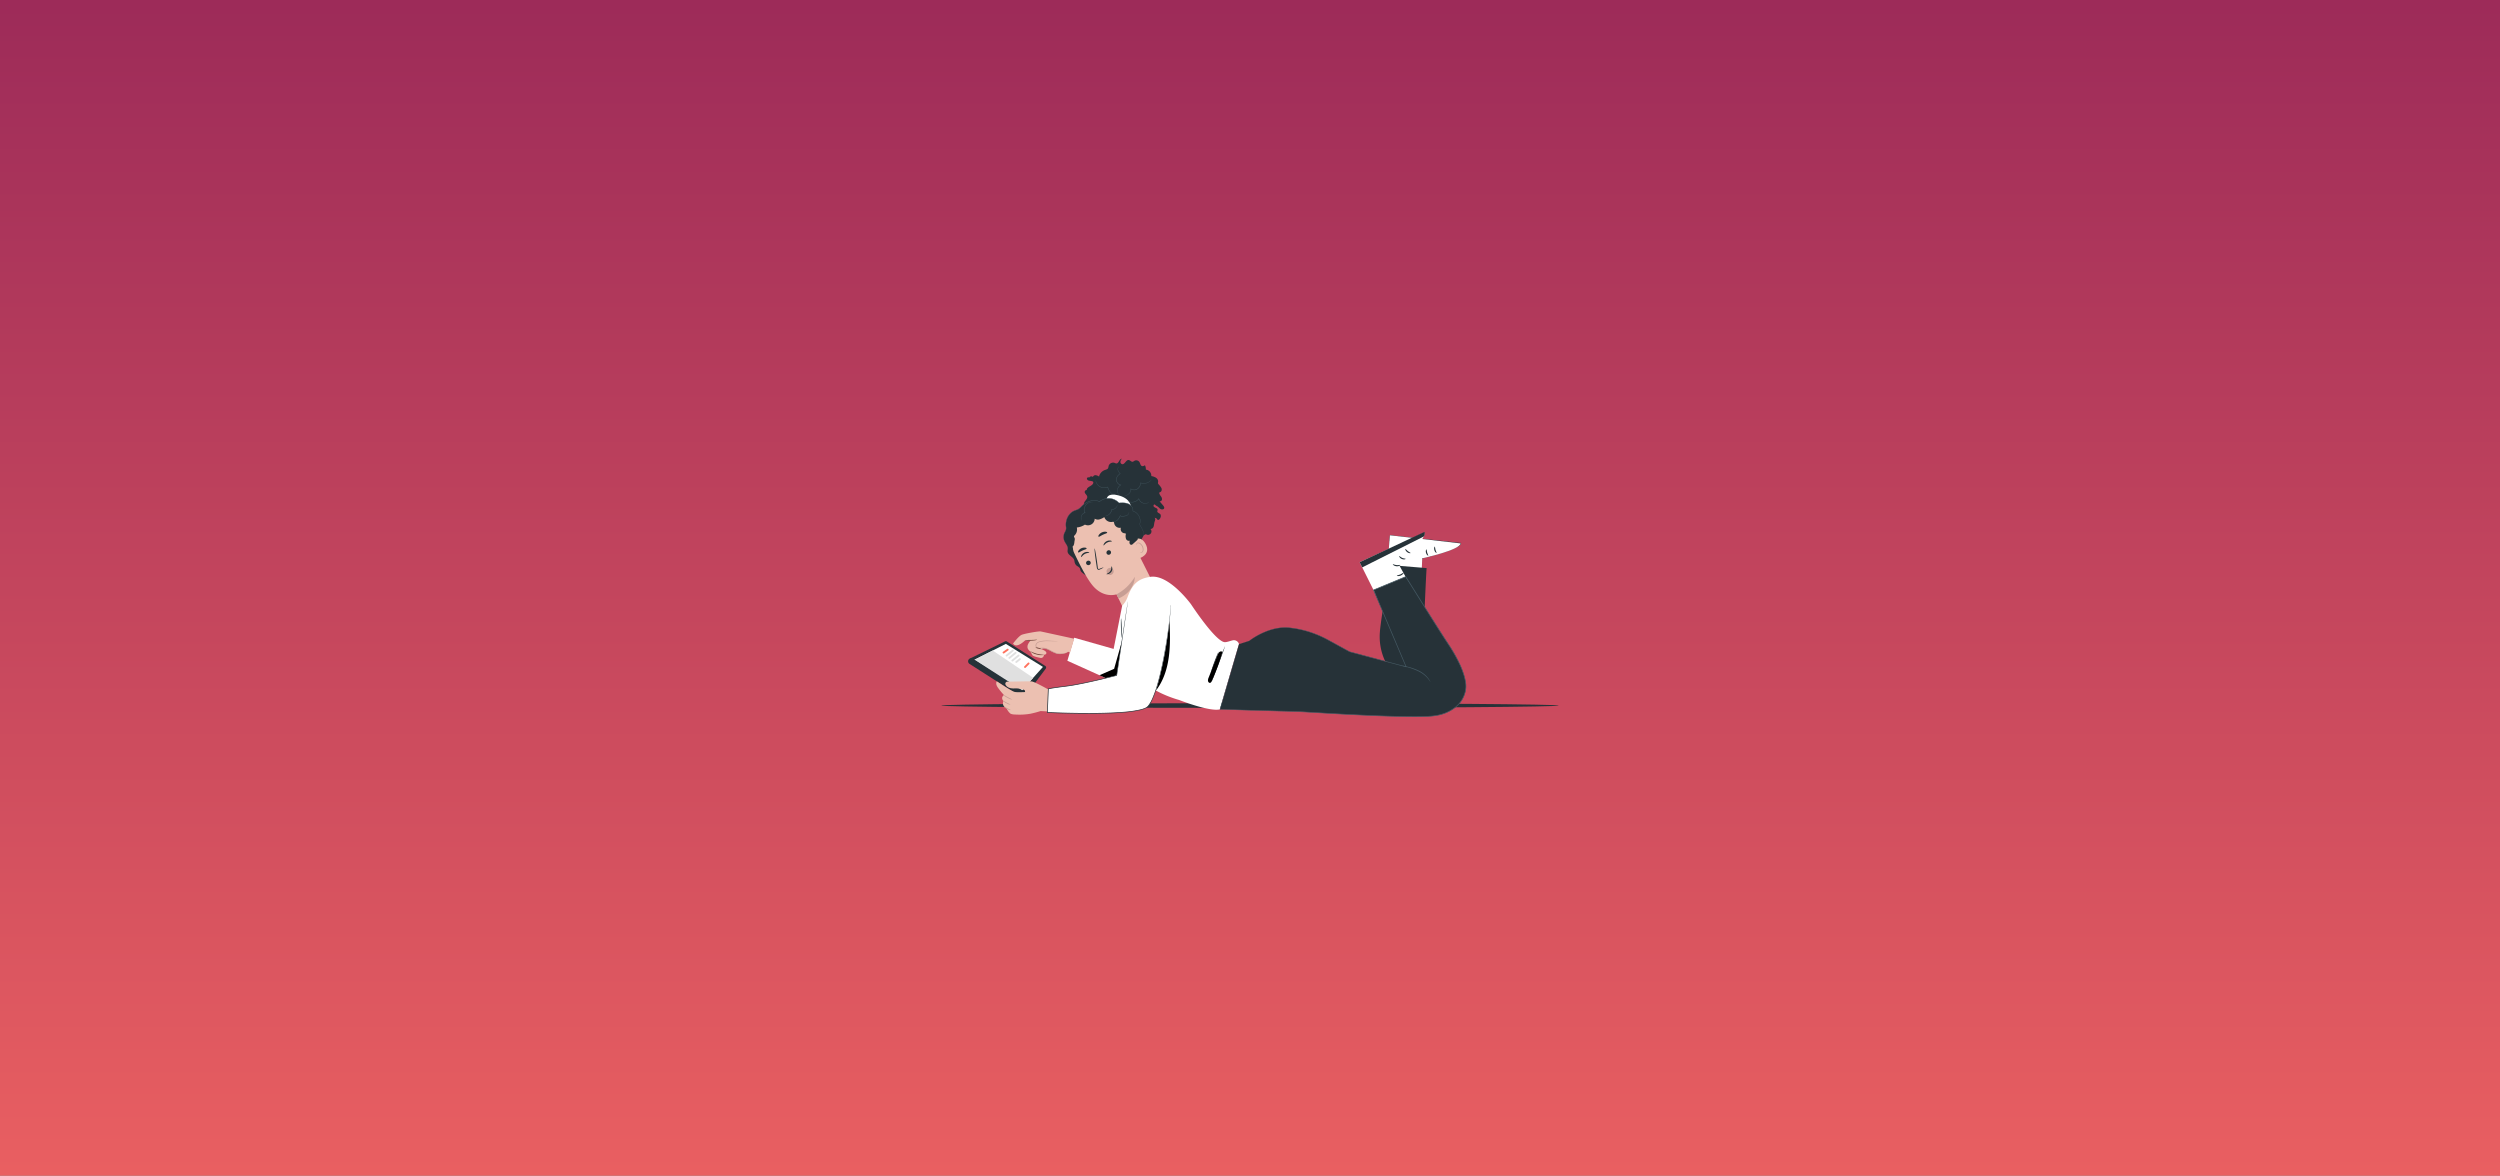 <svg xmlns="http://www.w3.org/2000/svg" xmlns:xlink="http://www.w3.org/1999/xlink" width="1801" height="847" viewBox="0 0 1801 847"><rect x="0" y="0" width="1801" height="847" fill="#808080" stroke="none"/><defs><linearGradient id="a" x1="0.5" x2="0.5" y2="1" gradientUnits="objectBoundingBox"><stop offset="0" stop-color="#9d2b59"/><stop offset="1" stop-color="#e95f61"/></linearGradient></defs><g transform="translate(2548 -1183)"><rect width="1801" height="847" transform="translate(-2548 1183)" fill="url(#a)"/><path d="M445.029,416.53c0,.945-99.631,1.707-222.5,1.707C99.61,418.237,0,417.475,0,416.53s99.61-1.707,222.525-1.707c122.873,0,222.5.762,222.5,1.707" transform="translate(-1870.015 1274.746)" fill="#263238"/><path d="M113.882,249.742a6.679,6.679,0,0,1,4.147-4.251c.791-.27,1.715-.444,2.17-1.145a5.378,5.378,0,0,0,.458-1.722,3.385,3.385,0,0,1,4.316-2.255,4.015,4.015,0,0,0,1.276.428c1.825.051,2.1-3.458,3.922-3.389a3.83,3.83,0,0,0-1,2.063,1.738,1.738,0,0,0,1.115,1.832c1.941.53,2.87-3.231,4.867-2.981,1.077.135,1.868,1.468,2.927,1.233a3.69,3.69,0,0,0,1.08-.629,2.782,2.782,0,0,1,3.708.851c.636,1.023.736,2.6,1.9,2.93a2.605,2.605,0,0,0,2.057-.666,7.232,7.232,0,0,1,.689,3.2,4.361,4.361,0,0,1,3.891,4.631,9.317,9.317,0,0,1,3.391,1.209,3.24,3.24,0,0,1,1.526,3.069,2.938,2.938,0,0,0-.114.812,1.626,1.626,0,0,0,.385.792,14.942,14.942,0,0,1,2.092,2.714c.473,1.045.26,2.547-.809,2.96-.25.1-.552.145-.689.375a.757.757,0,0,0-.02.588,7.8,7.8,0,0,0,1.226,2.133,3.294,3.294,0,0,1,.715,2.3c-.14.812-1.048,1.513-1.794,1.161q1.281,1.5,2.56,3.008c.507.6,1.049,1.352.8,2.093-.33.972-1.756,1.03-2.63.491s-1.479-1.442-2.366-1.956a6.165,6.165,0,0,1-1.082-.635c-.246-.221-.445-.533-.767-.61-.648-.155-1.044.835-.69,1.4a3.524,3.524,0,0,0,1.65,1.068c.6.281,1.231.793,1.177,1.457-.026.32-.213.612-.23.933-.061,1.111,1.634,1.335,2.267,2.249a2.685,2.685,0,0,1-.011,2.372c-.328.948-1.312,2.066-2.108,1.454-.276-.212-.392-.575-.642-.818a2.517,2.517,0,0,0-1.111-.475,5.218,5.218,0,0,1-2.514-1.626c1.218.567,2.625,1.416,2.613,2.76a5.579,5.579,0,0,1-.446,1.616c-.339,1.048-.311,2.187-.635,3.24a2.569,2.569,0,0,1-2.3,2.029,2.479,2.479,0,0,1-2.65,4.037,2.172,2.172,0,0,0-.871-.243,1.774,1.774,0,0,0-.86.447,5.367,5.367,0,0,1-5.578.408l.732-.745a12.482,12.482,0,0,1-5.712.972c-1.93-.285-3.83-1.8-3.85-3.749-.009-.845.271-1.854-.356-2.421a2.09,2.09,0,0,0-1.669-.279l-7.267.847a6.463,6.463,0,0,1-3.494-.239,2.229,2.229,0,0,1-1.224-2.906,6.346,6.346,0,0,0-3.285-1.274c-1.333-.116-2.671.194-4.007.138a3.618,3.618,0,0,1-3.316-1.852c-.51-1.236.691-2.973,1.944-2.5-1.048-1.727-4.322-.265-5.475-1.924-.936-1.347.558-3.015.972-4.6-.444-.41-1.119-.482-1.574-.879-.955-.832-.378-2.413.41-3.4s1.8-2.1,1.506-3.333c-.3-1.261-1.9-2.07-1.785-3.361a1.432,1.432,0,0,1,1.488-1.248c-.191-2.488,4.5-2.836,4.7-5.322a.907.907,0,0,0-.113-.571.964.964,0,0,0-.4-.31,10.126,10.126,0,0,0-2.373-.479c-.793-.164-1.641-.674-1.713-1.481s1.229-1.415,1.57-.68a1.78,1.78,0,0,1,2.748-.581,1.927,1.927,0,0,1,2.07-1.257,5.633,5.633,0,0,1,2.409,1.009" transform="translate(-1870.015 1276.081)" fill="#263238"/><path d="M134.994,267.928c-2.169-2.625-5.588-3.891-8.942-4.477a8.721,8.721,0,0,0-4.237.065,3.655,3.655,0,0,0-2.62,3.059l1.267,2.025c1.474,3.5,5.531,4.978,8.391,7.473,1.244,1.085,2.53,2.5,4.177,2.38a3.544,3.544,0,0,0,2.241-1.189c2.345-2.469,1.892-6.711-.277-9.336" transform="translate(-1870.015 1276.081)" fill="#fff"/><path d="M143.347,283.3a7.613,7.613,0,0,0-5.2-8.258c.4-2.2-1.317-4.336-3.381-5.191s-4.384-.735-6.614-.6a10.247,10.247,0,0,0-14.06-.942c-4.178-2.178-9.441-.045-12.8,3.257a12,12,0,0,1-2.613,2.236,19.506,19.506,0,0,1-2.371.88c-4.348,1.632-6.839,6.648-6.394,11.27a8.481,8.481,0,0,1,.083,2.219,11.58,11.58,0,0,1-1.144,2.677,7.35,7.35,0,0,0,.091,6.119c.78,1.61,2.178,3.012,2.283,4.8.053.895-.237,1.8-.1,2.682.412,2.566,4,3.489,4.76,5.974.155.507.178,1.044.292,1.562a4.532,4.532,0,0,0,1.743,2.662,6.482,6.482,0,0,1,1.958,1.536,7.384,7.384,0,0,1,.553,1.814c.445,1.488,6.115,5.1,7.665,5.211l34.785-18.283a7.343,7.343,0,0,0,2.014-8.259,2.683,2.683,0,0,1-.361-1.446,3.15,3.15,0,0,1,.615-1.122c1.586-2.394.212-5.6-1.376-7.992a3.487,3.487,0,0,1-.548-1.067,4.378,4.378,0,0,1,.12-1.736" transform="translate(-1870.015 1276.081)" fill="#263238"/><path d="M133.456,288.68c-3.188-6.182-10.812-11.158-18.507-10.885a25.973,25.973,0,0,0-9.994,2.615,15.913,15.913,0,0,0-7.244,6.1c-1.668,1.473-5.222,11.631-1.853,18.774,3.742,7.935,8.623,17.475,12.685,22.7,8.166,10.5,17.792,7.1,17.792,7.1l4.289,8.884,12.018,10.178,10.71-17.46,2.334-3.773Z" transform="translate(-1870.015 1276.081)" fill="#ecc0b1"/><path d="M123.9,317.162a2.579,2.579,0,0,0-1.492-1.045,2.633,2.633,0,0,0-2.956,1.222c-.583,1.022-.2,2.1.515,3.165.813.437,1.495.93,2.358.6a3.442,3.442,0,0,0,.394-.173,2.878,2.878,0,0,0,1.415-1.535,2.564,2.564,0,0,0-.234-2.235" transform="translate(-1870.015 1276.081)" fill="#c79e94"/><path d="M104.589,313.162a1.685,1.685,0,0,0,2.243.705,1.611,1.611,0,0,0,.788-2.169,1.685,1.685,0,0,0-2.241-.706,1.612,1.612,0,0,0-.79,2.17" transform="translate(-1870.015 1276.081)" fill="#263238"/><path d="M100.932,308.242c.289.092.951-1.351,2.541-2.222,1.576-.893,3.192-.718,3.257-1.007.037-.133-.341-.378-1.051-.468a4.639,4.639,0,0,0-2.739.568,4.445,4.445,0,0,0-1.89,2.01c-.282.643-.255,1.083-.118,1.119" transform="translate(-1870.015 1276.081)" fill="#263238"/><path d="M117.131,315.662a12.023,12.023,0,0,0-2.835.956c-.429.181-.857.312-1.078.073a2.355,2.355,0,0,1-.391-1.351q-.24-1.787-.5-3.748c-.757-5.313-1.543-9.592-1.757-9.56s.226,4.366.983,9.679q.3,1.957.563,3.739a2.676,2.676,0,0,0,.666,1.707,1.163,1.163,0,0,0,.994.225,3.128,3.128,0,0,0,.741-.283,11.751,11.751,0,0,0,2.616-1.437" transform="translate(-1870.015 1276.081)" fill="#263238"/><path d="M126.335,335.082a33.551,33.551,0,0,0,13.2-12.626s.366,10.37-11.743,15.638Z" transform="translate(-1870.015 1276.081)" fill="#c79e94"/><path d="M98.789,304.9c.48.241,1.553-.689,3.039-1.353,1.464-.712,2.869-.939,2.989-1.46.045-.248-.318-.54-1.025-.659a5.159,5.159,0,0,0-4.858,2.267c-.36.617-.365,1.081-.145,1.2" transform="translate(-1870.015 1276.081)" fill="#263238"/><path d="M122.214,304.107a1.685,1.685,0,0,1-.687,2.249,1.612,1.612,0,0,1-2.234-.576,1.686,1.686,0,0,1,.685-2.249,1.613,1.613,0,0,1,2.236.576" transform="translate(-1870.015 1276.081)" fill="#263238"/><path d="M123,296.895c-.088.29-1.652.02-3.27.839-1.627.795-2.4,2.227-2.672,2.116-.131-.044-.118-.494.209-1.131a4.631,4.631,0,0,1,2.017-1.937,4.445,4.445,0,0,1,2.726-.423c.69.132,1.038.4.99.536" transform="translate(-1870.015 1276.081)" fill="#263238"/><path d="M119.64,290.633c-.134.528-1.577.775-3.088,1.513-1.533.691-2.651,1.643-3.137,1.406-.222-.122-.207-.591.175-1.219a5.476,5.476,0,0,1,5.014-2.352c.721.11,1.085.4,1.036.652" transform="translate(-1870.015 1276.081)" fill="#263238"/><path d="M137.611,300.605c-.47-.858-.593-3.424.181-4.022,2.065-1.6,6.237-3.66,9.437,2.058,4.375,7.816-4.375,10.6-4.515,10.379-.109-.169-3.481-5.452-5.1-8.415" transform="translate(-1870.015 1276.081)" fill="#ecc0b1"/><path d="M143.273,304.958c.02-.044.189.019.479,0a1.56,1.56,0,0,0,1.029-.549c.657-.765.618-2.465-.132-3.895a5.161,5.161,0,0,0-1.472-1.737,1.8,1.8,0,0,0-1.61-.471.8.8,0,0,0-.6.822c.018.278.155.406.121.442-.011.032-.241-.037-.358-.394a.993.993,0,0,1,.033-.663,1.177,1.177,0,0,1,.642-.62,2.189,2.189,0,0,1,2.1.416,5.291,5.291,0,0,1,1.691,1.915c.832,1.6.85,3.528-.1,4.487a1.674,1.674,0,0,1-1.361.489c-.35-.057-.489-.209-.47-.238" transform="translate(-1870.015 1276.081)" fill="#c79e94"/><path d="M94.176,306.349a5.212,5.212,0,0,0,.185-5.581c1.223-.266,1.546-2.207,1.659-3.453s.611-2.12-.039-3.19a1.429,1.429,0,0,1-.272-.68c-.006-.389.313-.692.582-.972a6,6,0,0,0,1.453-5.558,12.7,12.7,0,0,0,5.866-2.071,4.851,4.851,0,0,0,7.021-4.27,4.343,4.343,0,0,0,3.584.477,12.858,12.858,0,0,0,3.353-1.613,5.138,5.138,0,0,0,5.766,3.468,1.247,1.247,0,0,1,.968.03c.284.2.312.6.36.942a4.044,4.044,0,0,0,4.854,3.205,3.016,3.016,0,0,0,2.515,4.008c.38.015.867.018,1,.372a.856.856,0,0,1,.011.43,5.87,5.87,0,0,0,.189,3.274,2.166,2.166,0,0,0,2.71,1.244,2.864,2.864,0,0,0-.052,2.267,1.255,1.255,0,0,0,1.937.408c.213-.254,3.7-3.171,3.741-3.5.563-4.236-4.062-6.03-6.337-9.647a27.789,27.789,0,0,0-9.224-8.736,20.317,20.317,0,0,0-4.867-2.249,27.116,27.116,0,0,0-6.063-.8,24.717,24.717,0,0,0-7.946.462c-4.784,1.33-8.339,5.289-11.285,9.287a21.056,21.056,0,0,0-2.88,4.858,19.061,19.061,0,0,0-1.012,6.666,23.735,23.735,0,0,0,1.579,9.6" transform="translate(-1870.015 1276.081)" fill="#263238"/><path d="M91.127,304.45a3.4,3.4,0,0,1-.039-1.075c.023-.352.091-.785.1-1.3a4.157,4.157,0,0,0-.365-1.708,13.036,13.036,0,0,0-1.1-1.924,9.8,9.8,0,0,1-1.218-2.365,7.454,7.454,0,0,1-.324-3.04,7.3,7.3,0,0,1,.356-1.642,10.968,10.968,0,0,1,.734-1.6,5.574,5.574,0,0,0,.629-1.684,7.3,7.3,0,0,0-.067-1.886,12.018,12.018,0,0,1,2-8.092,10.717,10.717,0,0,1,1.5-1.748,9.615,9.615,0,0,1,1.936-1.365,11.084,11.084,0,0,1,1.1-.5c.381-.138.768-.254,1.149-.383a5.758,5.758,0,0,0,2.1-1.148c.627-.524,1.178-1.156,1.805-1.734a15.734,15.734,0,0,1,4.3-2.9,13.642,13.642,0,0,1,2.537-.838,8.829,8.829,0,0,1,5.384.442l.5.227-.152.019a10.39,10.39,0,0,1,14.247.958l-.1-.045a28.5,28.5,0,0,1,3.55-.055,9.439,9.439,0,0,1,3.349.779A6.136,6.136,0,0,1,137.55,272a4.229,4.229,0,0,1,.705,3.066l-.079-.127a7.412,7.412,0,0,1,4.018,3.041,7.593,7.593,0,0,1,1.322,4.351,7.436,7.436,0,0,1-.1,1.064,9.5,9.5,0,0,0-.157,1,1.92,1.92,0,0,0,.142.923,5.423,5.423,0,0,0,.469.8,14.666,14.666,0,0,1,1.55,3.027,7.1,7.1,0,0,1,.47,2.692,4.394,4.394,0,0,1-.523,1.944c-.259.49-.561.79-.68,1.045a1.958,1.958,0,0,0-.156.394,1.051,1.051,0,0,1,.125-.41c.113-.264.408-.576.652-1.06a4.379,4.379,0,0,0,.483-1.916,7.068,7.068,0,0,0-.492-2.645,14.724,14.724,0,0,0-1.559-2.985,5.484,5.484,0,0,1-.488-.825,2.066,2.066,0,0,1-.162-1,9.727,9.727,0,0,1,.152-1.016,7.073,7.073,0,0,0,.087-1.036,7.414,7.414,0,0,0-1.309-4.234,7.213,7.213,0,0,0-3.912-2.941l-.1-.028.019-.1a4.006,4.006,0,0,0-.68-2.9,5.924,5.924,0,0,0-2.415-2.059,9.213,9.213,0,0,0-3.264-.749,28.263,28.263,0,0,0-3.518.062l-.064,0-.042-.049a10.138,10.138,0,0,0-13.872-.924l-.065.058-.087-.039-.486-.219a8.569,8.569,0,0,0-5.221-.426,13.356,13.356,0,0,0-2.483.819,15.485,15.485,0,0,0-4.23,2.844c-.616.566-1.171,1.2-1.818,1.741a6.1,6.1,0,0,1-1.037.716,7.288,7.288,0,0,1-1.148.476c-.387.129-.772.244-1.145.378a11.019,11.019,0,0,0-1.073.48,9.326,9.326,0,0,0-1.887,1.325,10.422,10.422,0,0,0-1.471,1.7A11.82,11.82,0,0,0,90.04,286.2a7.375,7.375,0,0,1,.057,1.939,5.755,5.755,0,0,1-.656,1.742,10.839,10.839,0,0,0-.733,1.574,7.206,7.206,0,0,0-.357,1.6,7.339,7.339,0,0,0,.3,2.977,9.784,9.784,0,0,0,1.182,2.342,12.91,12.91,0,0,1,1.088,1.952,4.22,4.22,0,0,1,.348,1.751c-.017.519-.094.95-.125,1.3a5.267,5.267,0,0,0-.031.8c.008.179.023.271.016.272" transform="translate(-1870.015 1276.081)" fill="#455a64"/><path d="M109.457,268.605c0,.024-.273-.005-.757.016a6.037,6.037,0,0,0-1.986.438,5.664,5.664,0,0,0-2.377,1.79,5.842,5.842,0,0,0-1.185,3.415,4.99,4.99,0,0,0,.1,1.1,1.118,1.118,0,0,0,.51.8l.338.163-.366.083a3.706,3.706,0,0,0-2.271,1.62,3.58,3.58,0,0,0-.537,2.183,3.9,3.9,0,0,0,.4,1.462c.161.321.281.48.264.492s-.041-.03-.1-.1a2.542,2.542,0,0,1-.241-.345,3.744,3.744,0,0,1,.022-3.81,3.9,3.9,0,0,1,2.406-1.755l-.028.246a1.366,1.366,0,0,1-.657-.971,5.178,5.178,0,0,1-.1-1.168,5.992,5.992,0,0,1,1.259-3.563,5.7,5.7,0,0,1,2.5-1.815,5.608,5.608,0,0,1,2.054-.366,4.011,4.011,0,0,1,.566.044.573.573,0,0,1,.193.045" transform="translate(-1870.015 1276.081)" fill="#455a64"/><path d="M127.142,270.648a1.334,1.334,0,0,1-.121.431,5.793,5.793,0,0,1-.551,1.1,4.268,4.268,0,0,1-1.31,1.328,3.2,3.2,0,0,1-2.273.478l.159-.122c-.017.146-.035.3-.054.449s-.065.3-.1.456a5.436,5.436,0,0,1-1.295,2.3,5.552,5.552,0,0,1-1.743,1.259,4.937,4.937,0,0,1-1.393.4,1.775,1.775,0,0,1-.53.005,7.707,7.707,0,0,0,1.84-.573,5.651,5.651,0,0,0,1.643-1.256,5.344,5.344,0,0,0,1.217-2.2c.031-.145.068-.289.094-.431s.035-.286.052-.424l.019-.149.141.028a3.016,3.016,0,0,0,2.1-.419,4.317,4.317,0,0,0,1.286-1.225c.579-.844.775-1.455.819-1.435" transform="translate(-1870.015 1276.081)" fill="#455a64"/><path d="M135.283,275.662c.008,0,.028.05.059.155a1.519,1.519,0,0,1,.033.476,2.387,2.387,0,0,1-.8,1.534,4.551,4.551,0,0,1-2.378.985,14.571,14.571,0,0,1-1.508.19,2.451,2.451,0,0,1-1.626-.4l-.118-.1.216-.045a10.248,10.248,0,0,1-1.565,2.675,4.611,4.611,0,0,1-2.082,1.435,3.316,3.316,0,0,1-1.7.126,2.034,2.034,0,0,1-.445-.135c-.1-.043-.145-.07-.14-.078.007-.024.213.06.6.111a3.478,3.478,0,0,0,1.62-.2,4.547,4.547,0,0,0,1.954-1.417,10.489,10.489,0,0,0,1.505-2.621l.072-.166.144.121.1.083a2.22,2.22,0,0,0,1.45.345c.507-.025,1.009-.1,1.478-.171a4.5,4.5,0,0,0,2.292-.882,2.38,2.38,0,0,0,.828-1.4,4.247,4.247,0,0,0,.012-.619" transform="translate(-1870.015 1276.081)" fill="#455a64"/><path d="M128.337,243c.009.017-.133.08-.337.272a2.043,2.043,0,0,0-.566,1.045,2.794,2.794,0,0,0,.23,1.825,8.192,8.192,0,0,0,1.467,1.981l.1.11-.134.067a5.106,5.106,0,0,0-2.262,2.319,3.96,3.96,0,0,0,.018,3.566,3.671,3.671,0,0,0,2.576,1.992l.377.062-.337.181a4.62,4.62,0,0,0-2.261,2.94,4.428,4.428,0,0,0,.316,2.961,4.807,4.807,0,0,0,1.214,1.591c.361.306.59.431.579.45a.625.625,0,0,1-.174-.079,3.234,3.234,0,0,1-.46-.3,4.623,4.623,0,0,1-1.307-1.587,4.546,4.546,0,0,1-.386-3.086,4.823,4.823,0,0,1,2.357-3.118l.04.244a3.918,3.918,0,0,1-2.774-2.125,4.024,4.024,0,0,1-.462-1.947,4.514,4.514,0,0,1,.451-1.855A5.292,5.292,0,0,1,129,248.1l-.033.177a8.128,8.128,0,0,1-1.467-2.056,2.9,2.9,0,0,1-.189-1.933,2.022,2.022,0,0,1,.647-1.065,1.323,1.323,0,0,1,.277-.179.327.327,0,0,1,.106-.041" transform="translate(-1870.015 1276.081)" fill="#455a64"/><path d="M151.679,252.346c.006,0-.024.054-.087.146a4.868,4.868,0,0,1-.293.395,6.352,6.352,0,0,1-1.386,1.225,7.085,7.085,0,0,1-2.63,1.056,6.788,6.788,0,0,1-3.6-.283l.171-.113a5.7,5.7,0,0,1-2.208,4.361,4.322,4.322,0,0,1-5.052.063l.2-.12a3.588,3.588,0,0,1-.214,1.851,4.786,4.786,0,0,1-.889,1.435,6.58,6.58,0,0,1-2.254,1.561,13.034,13.034,0,0,1-1.68.6,3.568,3.568,0,0,1-.619.148,4.022,4.022,0,0,1,.594-.225,16.829,16.829,0,0,0,1.641-.657,6.592,6.592,0,0,0,2.16-1.561,3.882,3.882,0,0,0,1.015-3.106l-.052-.315.251.195a4.086,4.086,0,0,0,4.741-.084,5.481,5.481,0,0,0,2.115-4.152l.008-.173.163.06a6.643,6.643,0,0,0,3.473.309,7.1,7.1,0,0,0,2.584-.976,8.347,8.347,0,0,0,1.849-1.636" transform="translate(-1870.015 1276.081)" fill="#455a64"/><path d="M149.735,268.35c.006,0,.021.068-.014.193a.917.917,0,0,1-.336.442,4.129,4.129,0,0,1-1.894.662,4.862,4.862,0,0,1-2.913-.574,4.978,4.978,0,0,1-2.29-2.807l-.009-.027.24.037a5.819,5.819,0,0,1-2.91,2.158,6.479,6.479,0,0,1-2.951.278,7.211,7.211,0,0,1-1.924-.529,2.681,2.681,0,0,1-.644-.343,10.864,10.864,0,0,0,2.59.683,6.493,6.493,0,0,0,2.847-.323,5.666,5.666,0,0,0,2.769-2.077l.153-.221.088.258.008.025a4.711,4.711,0,0,0,4.927,3.272,4.323,4.323,0,0,0,1.851-.557.921.921,0,0,0,.412-.55" transform="translate(-1870.015 1276.081)" fill="#455a64"/><path d="M111.323,252.692a7.637,7.637,0,0,0,.966,2.607,6.034,6.034,0,0,0,5.668,2.866,6.137,6.137,0,0,0,2.05-.52l.151-.068.033.162a7.837,7.837,0,0,0,1.1,2.693,7.989,7.989,0,0,0,1.539,1.748,5.818,5.818,0,0,0,.705.526.678.678,0,0,0,.591.092.451.451,0,0,0,.263-.269c.025-.086.01-.138.021-.14s.037.046.025.149a.48.48,0,0,1-.271.342.764.764,0,0,1-.691-.057,5.445,5.445,0,0,1-.75-.511,7.781,7.781,0,0,1-1.623-1.754,7.863,7.863,0,0,1-1.17-2.767l.184.093a6.268,6.268,0,0,1-2.139.55,6.36,6.36,0,0,1-3.681-.839,6.274,6.274,0,0,1-2.171-2.2,6.033,6.033,0,0,1-.739-1.946,4.528,4.528,0,0,1-.068-.562.575.575,0,0,1,0-.2" transform="translate(-1870.015 1276.081)" fill="#455a64"/><path d="M122.691,314.967c-.251.062.257,1.712-.79,3.32s-2.858,1.972-2.8,2.206c.009.111.49.2,1.238-.011a4.3,4.3,0,0,0,2.366-1.749,3.747,3.747,0,0,0,.557-2.751c-.152-.708-.462-1.06-.572-1.015" transform="translate(-1870.015 1276.081)" fill="#263238"/><path d="M130.426,343.28s7.046,46.676,15.572,54.857c9.118,8.747,25.5,13.06,25.5,13.06s21.807,8.624,29.387,6.743l13.708-47a3.839,3.839,0,0,0-3.719-2.82c-1.358-.049-5.276,1.78-7.051,1.352-7.1-1.714-23.745-27.172-23.745-27.172s-15.81-21.794-29.287-19.828c-9.24,1.348-13.066,5.465-16.546,14.78a17.069,17.069,0,0,1-3.823,6.027" transform="translate(-1870.015 1276.081)" fill="#fff"/><path d="M130.426,343.28l-6.149,31.132-28.419-8.075L90.95,382.929l48.081,21.712,9.463-39.36Z" transform="translate(-1870.015 1276.081)" fill="#fff"/><path d="M194.714,398.193c-.134-.051,1.957-5.879,4.67-13.016s5.022-12.882,5.157-12.831-1.956,5.878-4.67,13.017-5.023,12.881-5.157,12.83" transform="translate(-1870.015 1276.081)" fill="#263238"/><path d="M194.181,391.663a131.423,131.423,0,0,1,5.719-15.522,65.8,65.8,0,0,1-2.615,7.851,65.824,65.824,0,0,1-3.1,7.671" transform="translate(-1870.015 1276.081)" fill="#263238"/><path d="M129.686,352.287a68.482,68.482,0,0,1,.414,7.283c.08,2.009.167,3.827.248,5.14a11.15,11.15,0,0,1,.078,2.138,7.236,7.236,0,0,1-.444-2.1c-.177-1.314-.322-3.139-.4-5.156s-.089-3.842-.06-5.164a8.378,8.378,0,0,1,.166-2.139" transform="translate(-1870.015 1276.081)" fill="#263238"/><path d="M114.036,393.354l10.591-4.605,5.8-20.539-3.946,25.308-7.8,1.933Z" transform="translate(-1870.015 1276.081)"/><rect width="16.39" height="27.241" transform="translate(-1755.979 1644.29)" fill="none"/><path d="M202.437,376.375a1.834,1.834,0,0,0-2.175.484,6.537,6.537,0,0,0-1.226,2.215l-6.279,15.89a5.131,5.131,0,0,0-.517,2.379c.086.82.725,1.63,1.466,1.524.686-.1,1.1-.868,1.4-1.554a165.169,165.169,0,0,0,7.61-20.776" transform="translate(-1870.015 1276.081)"/><rect width="10.495" height="22.69" transform="translate(-1677.789 1652.267)" fill="none"/><path d="M51.834,370.5s3.835-5.113,6.081-6.207c1.787-.872,12.439-2.755,13.737-2.5s24.207,5.269,24.207,5.269l-2.968,10.008-1.462-.684s-4.626,2.321-8.153,1.209a38.434,38.434,0,0,1-8.04-4.216l-3.152,1.18s3.464,1.085,3.723,2.517-1.713,1.589-1.713,1.589l-.142.63a2.081,2.081,0,0,1-2.442,1.583c-2.03-.407-4.962-1.1-5.615-1.827-.27-.3-1.663-2.853-1.663-2.853-2.144-1.51-2.11-3.01-1.989-3.926.242-1.833,2.19-3.887,2.19-3.887l-3.864-.211s-6.232,6.385-8.735,2.329" transform="translate(-1870.015 1276.081)" fill="#ecc0b1"/><path d="M84.01,368.824c-4.648,0-9.061-.622-12.522.241a5.149,5.149,0,0,0-2.5,1.231,2.232,2.232,0,0,0-.489,2.579,2.5,2.5,0,0,0,2.064,1.057c.8.046,1.6-.122,2.41-.141a11.585,11.585,0,0,1,5.5,1.661,21.678,21.678,0,0,0,5.307,2.313c1.893.408,6.339.049,7.646-1.38" transform="translate(-1870.015 1276.081)" fill="#ecc0b1"/><path d="M91.429,376.385c.011.009-.079.131-.294.327a4.27,4.27,0,0,1-1.1.621,13,13,0,0,1-4.53.772,8.543,8.543,0,0,1-3.158-.534,25.691,25.691,0,0,1-3.3-1.545,20.845,20.845,0,0,0-3.6-1.606,8.2,8.2,0,0,0-2.012-.363,18,18,0,0,0-2.146.13,3.819,3.819,0,0,1-2.257-.437,2.031,2.031,0,0,1-1-2.041,2.85,2.85,0,0,1,1.106-1.88,5.328,5.328,0,0,1,1.842-.875,22.445,22.445,0,0,1,6.8-.5l4.561.249a11.776,11.776,0,0,1,1.672.125,1.358,1.358,0,0,1-.433.049c-.285.017-.7.026-1.244.029-1.08.008-2.642-.047-4.566-.084a23.161,23.161,0,0,0-6.651.6,4.867,4.867,0,0,0-1.668.8,2.355,2.355,0,0,0-.908,1.551,1.509,1.509,0,0,0,.756,1.537,3.325,3.325,0,0,0,1.958.36,17.975,17.975,0,0,1,2.2-.128,8.654,8.654,0,0,1,2.139.393,20.814,20.814,0,0,1,3.679,1.67c2.218,1.237,4.313,2.21,6.24,2.135a13.971,13.971,0,0,0,4.456-.594,5.433,5.433,0,0,0,1.46-.758" transform="translate(-1870.015 1276.081)" fill="#c79e94"/><path d="M69.14,367.745c.023.063-.434.277-1.212.42a20.055,20.055,0,0,1-3.051.281,14.654,14.654,0,0,1-4.308-.273,23.126,23.126,0,0,1,4.294-.247c1.182-.033,2.249-.073,3.017-.126a4.887,4.887,0,0,1,1.26-.055" transform="translate(-1870.015 1276.081)" fill="#6f4439"/><path d="M74.255,378.67a10.731,10.731,0,0,1-5.4-.265,10.738,10.738,0,0,1-4.832-2.423,42.846,42.846,0,0,0,4.965,1.919,42.8,42.8,0,0,0,5.266.769" transform="translate(-1870.015 1276.081)" fill="#6f4439"/><path d="M67.86,373.453a4.291,4.291,0,0,1,2.3.187,4.287,4.287,0,0,1,2.115.918,6.647,6.647,0,0,1-2.241-.413,6.643,6.643,0,0,1-2.171-.692" transform="translate(-1870.015 1276.081)" fill="#6f4439"/><path d="M20.826,381.3l25.231-12.349a1.265,1.265,0,0,1,1.282.1L75.078,386.68a1.357,1.357,0,0,1,.26,1.97L60.674,408.273Z" transform="translate(-1870.015 1276.081)" fill="#263238"/><path d="M23.973,382.208,57.93,404.566l15.428-17.2-26.732-16.6Z" transform="translate(-1870.015 1276.081)" fill="#fff"/><path d="M37.17,375.542l29.152,19.669-8.392,9.355L23.973,382.208Z" transform="translate(-1870.015 1276.081)" fill="#e0e0e0"/><path d="M52.071,376.119l-4.458,3.622a.688.688,0,0,1-.868-1.068l4.458-3.622a.688.688,0,0,1,.868,1.068" transform="translate(-1870.015 1276.081)" fill="#e0e0e0"/><path d="M54.089,377.763l-4.458,3.622a.688.688,0,0,1-.868-1.068l4.458-3.622a.688.688,0,0,1,.868,1.068" transform="translate(-1870.015 1276.081)" fill="#e0e0e0"/><path d="M56.246,379.686l-4.458,3.622a.688.688,0,0,1-.868-1.068l4.458-3.622a.688.688,0,1,1,.868,1.068" transform="translate(-1870.015 1276.081)" fill="#e0e0e0"/><path d="M57.132,382.3,54.6,384.35a.688.688,0,0,1-.868-1.068l2.527-2.053a.688.688,0,0,1,.868,1.068" transform="translate(-1870.015 1276.081)" fill="#e0e0e0"/><path d="M48.325,375.515l-2.939,2.062a.688.688,0,1,1-.791-1.127l2.94-2.062a.688.688,0,0,1,.79,1.127" transform="translate(-1870.015 1276.081)" fill="#ff725e"/><path d="M63.476,385.374l-2.539,2.539a.688.688,0,0,1-.973-.974L62.5,384.4a.688.688,0,0,1,.973.973" transform="translate(-1870.015 1276.081)" fill="#ff725e"/><path d="M60.674,408.274h0a2.228,2.228,0,0,1-3.077.676L20.511,385.224a2.228,2.228,0,1,1,2.4-3.753L60,405.2a2.228,2.228,0,0,1,.676,3.077" transform="translate(-1870.015 1276.081)" fill="#263238"/><path d="M345.505,335.547l1.082-26.424s27.045-5.86,27.721-10.724l-50.983-5.853-3.375,41.1Z" transform="translate(-1870.015 1276.081)" fill="#455a64"/><path d="M330.6,310.122a2.1,2.1,0,0,1-1.261-2.495,2.015,2.015,0,0,1,2.463-1.272A2.209,2.209,0,0,1,333.12,309a2.089,2.089,0,0,1-2.708,1.039" transform="translate(-1870.015 1276.081)" fill="#fff"/><rect width="3.981" height="3.982" transform="translate(-1540.76 1582.346)" fill="none"/><path d="M323.325,292.546l-.34,4.144,49.426,3.935a3.548,3.548,0,0,0,2.2-2.568Z" transform="translate(-1870.015 1276.081)" fill="#263238"/><path d="M347.4,309.447c.011-.25-1.229-.46-2.4-1.358-1.191-.867-1.741-2-1.978-1.917-.234.031.023,1.553,1.456,2.615s2.956.893,2.919.66" transform="translate(-1870.015 1276.081)" fill="#263238"/><path d="M352.933,307.641c.076-.238-.973-.746-1.741-1.868-.8-1.1-.926-2.258-1.175-2.266-.232-.057-.518,1.392.463,2.769s2.429,1.6,2.453,1.365" transform="translate(-1870.015 1276.081)" fill="#263238"/><path d="M356.475,301.453c-.223-.071-.666,1.151-.13,2.569s1.662,2.051,1.784,1.851c.157-.194-.545-.987-.967-2.157-.45-1.16-.441-2.219-.687-2.263" transform="translate(-1870.015 1276.081)" fill="#263238"/><path d="M346.482,315.442c-.087-.236-1.259.021-2.664-.184-1.409-.176-2.471-.734-2.618-.53-.158.169.843,1.177,2.5,1.394s2.889-.474,2.781-.68" transform="translate(-1870.015 1276.081)" fill="#263238"/><path d="M345.505,335.547l1.082-26.424s27.045-5.86,27.721-10.724l-50.983-5.853-3.375,41.1Z" transform="translate(-1870.015 1276.081)" fill="#fff"/><rect width="54.358" height="43" transform="translate(-1550.065 1568.627)" fill="none"/><path d="M349.791,316.168c-.412.823-3.481,77.54-3.481,77.54L319.9,383.288a41.533,41.533,0,0,1-3.849-20.662c.823-11.939,7.822-48.579,7.822-48.579Z" transform="translate(-1870.015 1276.081)" fill="#263238"/><path d="M342.749,337.226l-12.768-23.16s20.1-19.027,18.152-23.537L301.5,311.943l18.413,36.9Z" transform="translate(-1870.015 1276.081)" fill="#fff"/><path d="M316.823,323.207a2.1,2.1,0,0,1-2.372-1.481,2.015,2.015,0,0,1,1.447-2.364,2.212,2.212,0,0,1,2.5,1.582,2.091,2.091,0,0,1-1.778,2.292" transform="translate(-1870.015 1276.081)" fill="#fff"/><rect width="4.015" height="3.919" transform="translate(-1555.614 1595.404)" fill="none"/><path d="M301.5,311.943l1.856,3.72,44.312-22.247a3.546,3.546,0,0,0,.548-3.334Z" transform="translate(-1870.015 1276.081)" fill="#263238"/><path d="M330.841,313.924c-.12-.22-1.29.244-2.753.081-1.469-.125-2.525-.807-2.686-.614-.184.147.825,1.316,2.6,1.482,1.774.182,2.991-.768,2.839-.949" transform="translate(-1870.015 1276.081)" fill="#263238"/><path d="M334.641,309.51c-.058-.243-1.219-.133-2.457-.7-1.253-.526-1.962-1.452-2.179-1.33-.229.071.278,1.459,1.831,2.129s2.908.112,2.8-.1" transform="translate(-1870.015 1276.081)" fill="#263238"/><path d="M334.464,302.382c-.227.055.026,1.33,1.22,2.264s2.485.894,2.485.659c.033-.247-.977-.561-1.945-1.344-.986-.759-1.526-1.669-1.76-1.579" transform="translate(-1870.015 1276.081)" fill="#263238"/><path d="M333.165,319.525c-.2-.156-1.066.671-2.374,1.224-1.3.579-2.494.652-2.514.9-.047.228,1.331.57,2.862-.1s2.225-1.9,2.026-2.023" transform="translate(-1870.015 1276.081)" fill="#263238"/><path d="M340.215,332.642l-2.27-4.13-22.4,11.579,1.886,3.8Z" transform="translate(-1870.015 1276.081)"/><rect width="24.674" height="15.382" transform="translate(-1554.474 1604.592)" fill="none"/><path d="M214.6,370.942l7.385-2.347s13.585-10.909,28.818-9.469a75.555,75.555,0,0,1,27.582,8.6l15.85,8.687,40.756,10.91-23.465-55.371,23.171-9.608s23.162,37.3,30.161,47.8,12.323,21.1,13.146,29.747-5.678,20.756-23.586,22.814-94.558-3.062-94.558-3.062l-58.968-1.7Z" transform="translate(-1870.015 1276.081)" fill="#263238"/><path d="M214.6,370.942s-.069.28-.219.815-.378,1.334-.674,2.376c-.6,2.1-1.491,5.19-2.647,9.21l-10.025,34.64-.139-.191c12.164.338,26.361.733,42.251,1.173,15.9.178,33.449,1.635,52.367,2.507,9.459.467,19.258.9,29.356,1.2,5.049.136,10.173.251,15.364.262,2.6-.012,5.209,0,7.833-.105,1.313-.034,2.631-.069,3.942-.193a34.515,34.515,0,0,0,3.938-.424,29.054,29.054,0,0,0,14.566-6.156A19.7,19.7,0,0,0,377.782,402a18.956,18.956,0,0,0-.036-2.05c-.09-.683-.148-1.373-.277-2.053a35.274,35.274,0,0,0-.937-4.059,57.375,57.375,0,0,0-2.956-7.866,112.242,112.242,0,0,0-8.386-14.845c-5.446-8.25-10.61-16.53-15.73-24.65l-14.981-24,.314.1-23.174,9.6.133-.326c8.352,19.732,16.209,38.3,23.441,55.381l.177.418-.438-.118L294.184,376.6l-.022-.006-.02-.011-12.216-6.71c-1.967-1.06-3.856-2.166-5.763-3.121s-3.827-1.8-5.725-2.554a68.542,68.542,0,0,0-21.5-5.027,35.258,35.258,0,0,0-9.16.97,47.552,47.552,0,0,0-7.526,2.57,51.676,51.676,0,0,0-10.236,5.931l-.01.007-.009,0-5.577,1.739c-1.222.378-1.826.551-1.826.551s.574-.2,1.788-.6l5.579-1.806-.019.011a51.115,51.115,0,0,1,10.233-6.015,47.533,47.533,0,0,1,7.549-2.615,35.456,35.456,0,0,1,9.223-1.009,68.627,68.627,0,0,1,21.607,4.987q2.86,1.134,5.756,2.552c1.926.96,3.818,2.062,5.785,3.117l12.225,6.685-.042-.017,40.764,10.879-.26.3c-7.247-17.079-15.121-35.636-23.491-55.36l-.1-.231.231-.1,23.169-9.613.2-.082.114.183q7.352,11.765,14.988,23.99c5.12,8.118,10.285,16.4,15.726,24.638a112.554,112.554,0,0,1,8.424,14.917,57.946,57.946,0,0,1,2.982,7.938,35.972,35.972,0,0,1,.949,4.116c.13.691.19,1.394.281,2.091a19.455,19.455,0,0,1,.038,2.118,20.218,20.218,0,0,1-7.458,14.427,29.569,29.569,0,0,1-14.819,6.263,35.162,35.162,0,0,1-3.977.426c-1.325.124-2.646.159-3.963.192-2.635.107-5.251.091-7.851.1-5.2-.015-10.325-.133-15.377-.274-10.1-.3-19.9-.75-29.365-1.227-18.927-.891-36.46-2.372-52.36-2.575l-42.243-1.266-.193-.007.054-.184c4.367-14.859,7.82-26.608,10.185-34.652l2.713-9.169.705-2.35c.159-.526.248-.786.248-.786" transform="translate(-1870.015 1276.081)" fill="#455a64"/><path d="M332.18,386.43a3.392,3.392,0,0,1,.949.125c.6.109,1.47.3,2.539.556a42.225,42.225,0,0,1,8.121,2.8,19.246,19.246,0,0,1,6.818,5.216,11.555,11.555,0,0,1,.882,1.2,7.629,7.629,0,0,1,.586.959,3.39,3.39,0,0,1,.407.867c-.089.054-.733-1.153-2.156-2.79a20.646,20.646,0,0,0-6.764-4.986,52.3,52.3,0,0,0-7.99-2.909,28.3,28.3,0,0,1-3.392-1.037" transform="translate(-1870.015 1276.081)" fill="#455a64"/><path d="M77.669,403.865s-10.45-5.939-12.488-6.063c-2.9-.176-15.714.264-17.283.158a1.55,1.55,0,0,0-1.4,2.394c.6,1,2.038,2.619,6,2.52a18.339,18.339,0,0,1,7.233.991c.99.4.706,1.613.706,1.613s-5.751.3-7.422-.089c-2.294-.535-9.885-5.691-9.885-5.691l-3.03-1.938s-1.268,1.543.713,4.416a49.907,49.907,0,0,0,4.458,5.447s-2.72,1.711-.342,4.331c0,0-1.749,3.3,2.231,5.223a9.862,9.862,0,0,0,2.6,3.684c1.209.97,4.273.787,6.154.9a47.255,47.255,0,0,0,8.379-.656,71.195,71.195,0,0,0,7.375-1.947l9.464.539.861-16.134Z" transform="translate(-1870.015 1276.081)" fill="#ecc0b1"/><path d="M51.319,410.974a10.586,10.586,0,0,1-3.645-1.426,10.578,10.578,0,0,1-3.2-2.258,24.651,24.651,0,0,1,3.444,1.8,24.636,24.636,0,0,1,3.4,1.884" transform="translate(-1870.015 1276.081)" fill="#c79e94"/><path d="M50.065,414.587a6.438,6.438,0,0,1-2.948-.978,6.408,6.408,0,0,1-2.478-1.872,17.345,17.345,0,0,1,2.721,1.411,17.256,17.256,0,0,1,2.7,1.439" transform="translate(-1870.015 1276.081)" fill="#c79e94"/><path d="M50.287,418.459a4.808,4.808,0,0,1-2.625-.722,4.811,4.811,0,0,1-2.154-1.667,14.458,14.458,0,0,1,2.387,1.2,14.469,14.469,0,0,1,2.392,1.188" transform="translate(-1870.015 1276.081)" fill="#c79e94"/><path d="M154.862,404.25c5.34-6.969,8.084-15.646,9.2-24.354s.847-16.982.421-25.751a286.444,286.444,0,0,1-9.617,50.105" transform="translate(-1870.015 1276.081)"/><rect width="9.985" height="50.105" transform="translate(-1715.152 1630.225)" fill="none"/><path d="M165.4,343.988c.091.89.015-1.94-.005-.952-.251,11.951-7.3,62.886-16.44,72.8-6.979,7.565-72.424,4.347-72.424,4.347l.721-17.044s1.766-.512,13.516-1.981,35.712-7.639,35.712-7.639l8.067-53.3" transform="translate(-1870.015 1276.081)" fill="#fff"/><path d="M134.548,340.221s-.028.327-.114.96q-.137.973-.393,2.8c-.361,2.473-.888,6.082-1.563,10.7-1.383,9.275-3.368,22.6-5.793,38.865l-.02.136-.133.034c-7.006,1.786-14.679,3.648-22.917,5.388-4.122.857-8.383,1.7-12.809,2.293-4.4.581-8.973,1.1-13.483,1.982l.183-.233c-.228,5.433-.469,11.182-.715,17.044l-.246-.27c4.62.214,9.522.374,14.485.493,9.362.217,18.507.27,27.331.028,4.411-.126,8.742-.326,12.97-.672A80.849,80.849,0,0,0,143.617,418a22.005,22.005,0,0,0,2.847-.906,6.36,6.36,0,0,0,2.408-1.529,20.514,20.514,0,0,0,3.007-4.915,76.992,76.992,0,0,0,3.772-10.483c2.005-6.924,3.409-13.5,4.585-19.522,2.309-12.05,3.622-21.9,4.382-28.721.376-3.411.6-6.066.689-7.869q.031-.675.055-1.193l0-.036c0,.011-.008-.032.049-.039.027.005.02.014.029.024.01.027.005.018.007.028l.006.066.005.121c0,.079,0,.155,0,.227q0,.213,0,.39c-.016.232.026.406-.054.527a.523.523,0,0,1-.015-.182,1.467,1.467,0,0,1,.035.169c-.021-.1-.006-.286-.02-.513,0-.117-.009-.247-.015-.389q-.006-.108-.012-.225l-.008-.12-.007-.059c-.01-.011,0,0,.069-.011l0,.028q-.012.518-.029,1.191c-.058,1.808-.247,4.469-.592,7.886-.7,6.83-1.957,16.7-4.222,28.77-1.155,6.03-2.539,12.622-4.532,19.573a77.332,77.332,0,0,1-3.772,10.556,20.914,20.914,0,0,1-3.073,5.035,6.813,6.813,0,0,1-2.576,1.654,22.449,22.449,0,0,1-2.91.932,81.012,81.012,0,0,1-12.363,1.8c-4.24.352-8.579.557-13,.686-8.836.25-17.989.2-27.357-.017-4.968-.119-9.87-.281-14.5-.5l-.257-.013.011-.257c.25-5.862.495-11.611.727-17.043l.008-.2.174-.037c2.332-.5,4.593-.78,6.859-1.108l6.7-.874c4.4-.582,8.657-1.418,12.774-2.266,8.23-1.723,15.906-3.566,22.91-5.33l-.153.17c2.5-16.255,4.545-29.57,5.969-38.839.723-4.612,1.288-8.215,1.674-10.684l.453-2.791c.106-.63.176-.951.176-.951" transform="translate(-1870.015 1276.081)" fill="#263238"/><path d="M334.464,302.382c-.227.055.026,1.33,1.22,2.264s2.485.894,2.485.659c.033-.247-.977-.561-1.945-1.344-.986-.759-1.526-1.669-1.76-1.579" transform="matrix(0.809, 0.588, -0.588, 0.809, -1607.156, 1135.463)" fill="#263238"/><path d="M334.464,302.382c-.227.055.026,1.33,1.22,2.264s2.485.894,2.485.659c.033-.247-.977-.561-1.945-1.344-.986-.759-1.526-1.669-1.76-1.579" transform="matrix(0.809, 0.588, -0.588, 0.809, -1613.156, 1137.463)" fill="#263238"/></g></svg>